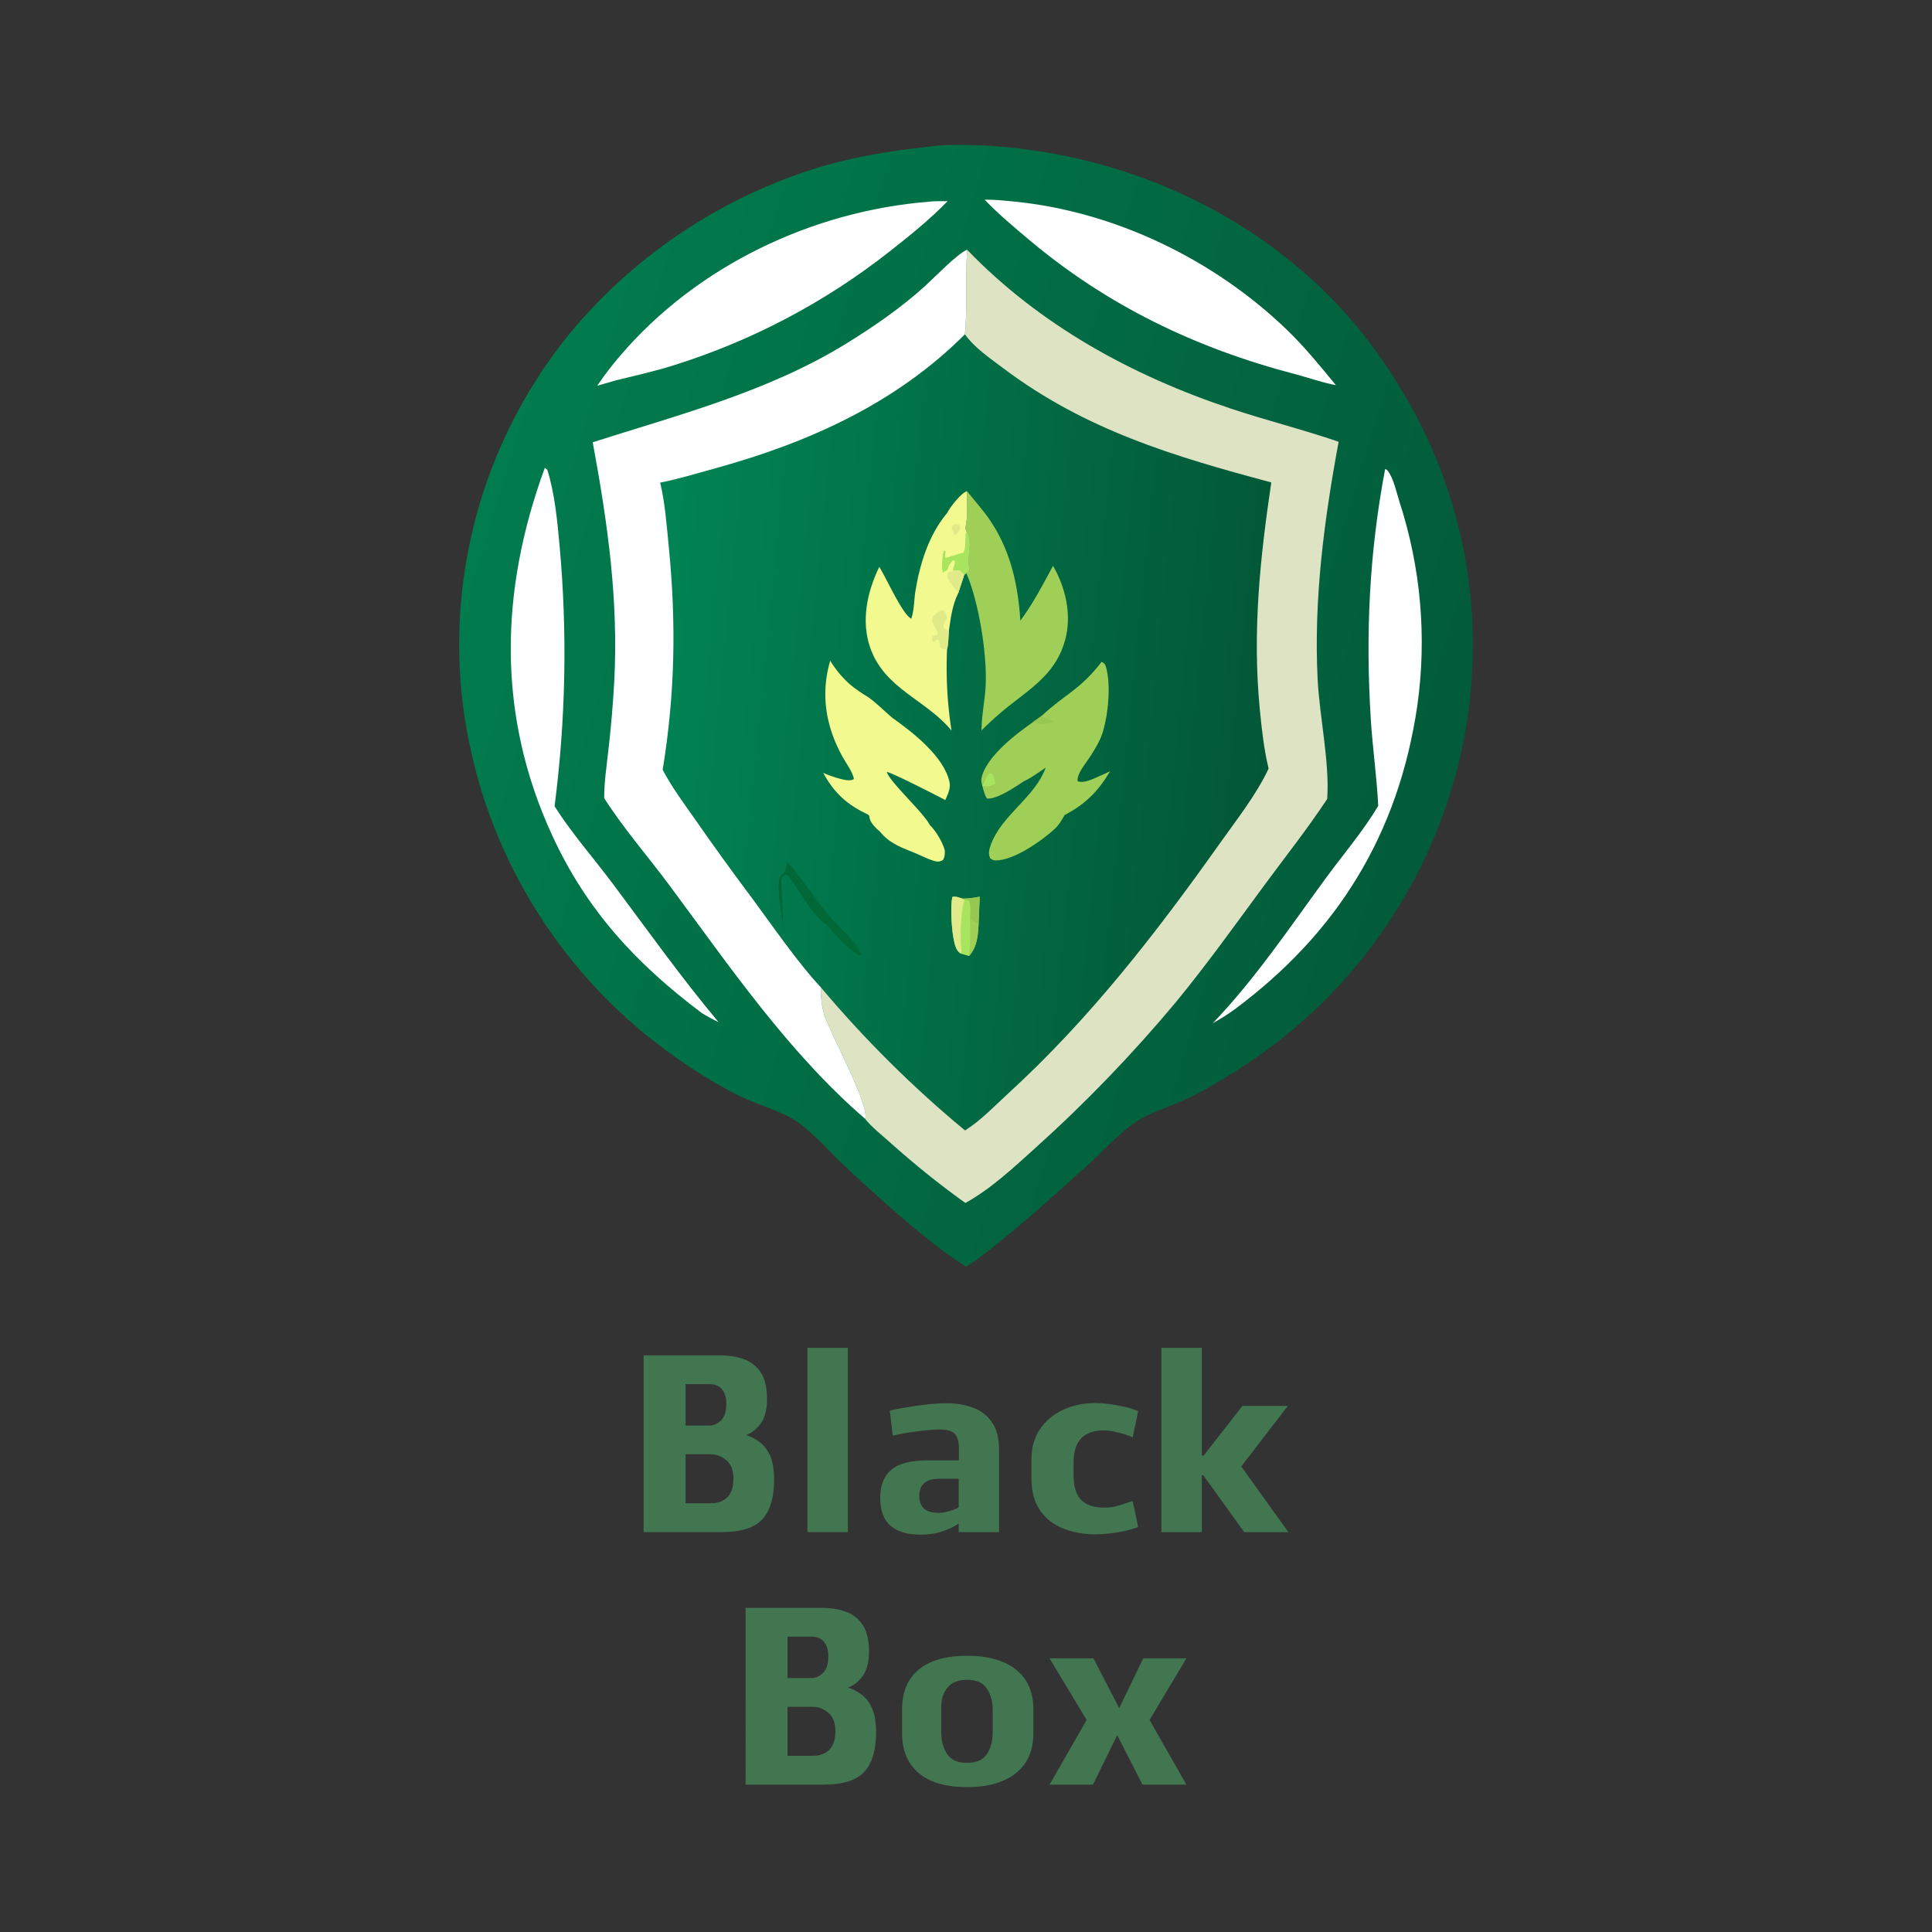 <?xml version="1.0" encoding="UTF-8"?> <svg xmlns="http://www.w3.org/2000/svg" viewBox="0 0 1920 1920"><rect x="0" y="0" width="1920" height="1920" fill="#333333" stroke="none"/><defs><clipPath id="logo"><rect x="0" y="0" width="1920" height="1920"></rect></clipPath></defs><g clip-path="url(#logo)"><rect fill="none" width="1920" height="1920"></rect><g transform="scale(4.8)"><defs><linearGradient gradientUnits="userSpaceOnUse" id="color-1" x1="296.97" x2="97.093" y1="172.93" y2="112.42"><stop offset="0" stop-color="#025b3a"></stop><stop offset="1" stop-color="#017c4e"></stop></linearGradient><linearGradient gradientUnits="userSpaceOnUse" id="color-2" x1="262.06" x2="132.91" y1="157.71" y2="144.76"><stop offset="0" stop-color="#025737"></stop><stop offset="1" stop-color="#018454"></stop></linearGradient></defs><g fill="none" font-family="none" font-size="none" font-weight="none" stroke-miterlimit="10" style="mix-blend-mode:normal" text-anchor="none"><rect fill="none" height="400" width="400"></rect><g id="symbol"><path d="m195.06 30.076c6.075-0.242 11.774 0.102 17.791 0.905 27.462 3.66 53.598 17.489 70.538 39.73 17.11 22.465 24.376 49.376 20.54 77.406-4.421 30.344-21.93 57.221-47.899 73.527-3.413 2.176-6.989 4.326-10.666 6.019-3.36 1.547-7.317 2.646-10.366 4.736-3.458 2.37-6.49 5.822-9.612 8.642-7.267 6.561-14.55 13.217-22.343 19.147-0.949 0.787-2.002 1.417-3.04 2.076-7.8-4.931-18.394-14.517-25.267-20.986-3.067-2.886-6.038-6.401-9.439-8.847-3.345-2.405-8.187-3.576-11.949-5.411-7.09-3.458-13.938-8.155-20.056-13.125-21.245-17.528-34.777-42.681-37.696-70.068-2.754-26.938 5.309-53.866 22.414-74.857 13.845-16.668 32.374-28.795 53.19-34.812 7.787-2.173 15.834-3.281 23.862-4.081z" fill="url(#color-1)"></path><path d="m122.72 91.569c17.971-5.75 36.391-10.482 52.618-20.515 5.712-3.531 11.15-7.287 16.143-11.792 1.777-1.603 6.783-6.82 8.753-7.551 15.063 15.617 34.105 26.05 54.531 32.862 7.402 2.469 15.023 4.355 22.388 6.89-2.996 16.207-5.169 32.558-4.351 49.078 0.388 7.844 2.519 17.288 1.984 24.881-4.145 6.266-8.879 12.234-13.332 18.286-5.851 7.952-11.675 16.082-17.943 23.712-8.996 10.787-18.755 20.914-29.201 30.305-4.456 4.02-9.152 8.419-14.433 11.341-5.508-3.945-10.605-8.066-15.656-12.587-1.644-1.472-3.741-3.115-5.114-4.839-15.904-13.733-28.067-31.592-40.509-48.345-4.482-6.035-9.446-11.686-13.502-18.036-0.025-3.186 0.478-6.423 0.82-9.587 0.57-4.839 0.99-9.695 1.258-14.561 0.892-17.025-1.384-32.882-4.454-49.541z" fill="url(#color-2)"></path><path d="m200.23 51.711c15.063 15.617 34.105 26.05 54.531 32.862 7.402 2.469 15.023 4.355 22.388 6.89-2.996 16.207-5.169 32.558-4.351 49.078 0.388 7.844 2.519 17.288 1.984 24.881-4.145 6.266-8.879 12.234-13.332 18.286-5.851 7.952-11.675 16.082-17.943 23.712-8.996 10.787-18.755 20.914-29.201 30.305-4.456 4.02-9.152 8.419-14.433 11.341-5.508-3.945-10.605-8.066-15.656-12.587-1.644-1.472-3.741-3.115-5.114-4.839 1.061-2.531-7.19-17.778-8.303-21.089-0.71-2.114-0.87-3.934-0.859-6.14 9.042 10.756 19.035 20.674 29.859 29.635 3.323-2.087 6.155-5.115 9.04-7.755 16.835-15.401 30.626-33.224 43.774-51.765 3.456-4.874 7.508-9.982 10.037-15.405-0.968-4.007-1.415-8.09-1.815-12.185-1.56-15.954 0.021-31.265 2.371-47.056-20.189-5.395-38.512-10.854-55.489-23.644-2.718-2.048-5.969-4.223-7.946-7.024 0.573-5.809 0.068-11.673 0.458-17.499z" fill="#dde3c3"></path><path d="m122.72 91.569c17.971-5.75 36.391-10.482 52.618-20.515 5.712-3.531 11.15-7.287 16.143-11.792 1.777-1.603 6.783-6.82 8.753-7.551-0.39 5.826 0.115 11.691-0.458 17.499-14.347 14.378-32.482 22.467-51.812 27.786-3.725 1.025-7.493 2.182-11.284 2.927 1.019 4.233 1.337 8.784 1.767 13.11 1.583 15.935 1.323 30.55-1.248 46.347 1.906 3.638 4.417 6.986 6.769 10.345 3.797 5.457 7.692 10.846 11.682 16.165 4.117 5.559 9.658 13.62 14.295 18.521-0.01 2.207 0.149 4.026 0.859 6.14 1.113 3.311 9.364 18.558 8.303 21.089-15.904-13.733-28.067-31.592-40.509-48.345-4.482-6.035-9.446-11.686-13.502-18.036-0.025-3.186 0.478-6.423 0.82-9.587 0.57-4.839 0.99-9.695 1.258-14.561 0.892-17.025-1.384-32.882-4.454-49.541z" fill="#fff"></path><path d="m215.71 148.17c4.851-4.521 7.855-5.294 12.361-11.137 0.579 0.283 0.752 0.484 0.93 1.123 1.054 3.776 0.428 9.905-0.747 13.619-0.516 1.633-1.56 3.311-2.467 4.753-0.815 1.295-2.956 3.755-2.671 5.205 1.278 0.51 3.099-0.439 4.298-0.95 0.816-0.353 1.625-0.724 2.426-1.111-2.531 4.233-5.031 6.737-9.427 9.08-0.619 1.076-1.156 2.046-2.08 2.894-2.682 2.462-8.486 6.537-12.19 6.492-0.554-0.007-0.668-0.148-1.127-0.415-0.486-1.054-0.198-1.98 0.199-3.021 2.323-6.09 9.019-9.577 11.29-15.781-1.454 0.985-2.907 2.089-4.507 2.816-1.687 1.124-5.673 3.854-7.673 3.582-0.499-0.822-0.697-1.676-0.942-2.599-0.141-0.547-0.287-1.073-0.169-1.64 0.921-4.424 7.23-9.17 10.682-11.602z" fill="#a0cf57"></path><path d="m203.38 162.72c0.239-0.382 0.45-0.715 0.599-1.143 0.255-0.732 0.351-1.013 1.025-1.488l0.507 0.244c0.324 0.645 0.428 1.227 0.543 1.929-1.086 0.543-1.48 0.61-2.674 0.458z" fill="#a7e55f"></path><path d="m213.9 149.48 1.813-1.31 0.296 0.477c0.083 0.012 0.166 0.024 0.248 0.037 0.712 0.116 1.11 0.205 1.683 0.684l-0.013 0.021-0.011-0.025c-0.418 0.309-0.337 0.328-0.892 0.341-0.729 0.018-0.353-0.005-1.023 0.137-0.79 0.167-1.389-0.028-2.102-0.361zm4.028-0.091 0.078 0.185-0.259 0.1z" fill="#95c751"></path><path d="m171.88 136.79c1.16 1.873 2.357 3.31 3.961 4.801 1.241 1.05 2.503 1.891 3.892 2.732 1.785 1.269 3.297 2.838 4.96 4.254 4.209 2.988 10.776 8.034 11.897 13.36 0.272 1.291-0.375 2.553-0.874 3.705-1.401-0.751-11.383-5.863-12.12-5.812 0.689 2.184 7.513 8.27 8.905 10.961 1.301 1.304 2.619 3.499 3.115 5.264-0.005 0.773 0.032 1.333-0.399 2.014-0.607 0.332-1.099 0.391-1.762 0.195-1.277-0.377-2.571-1.015-3.783-1.562-2.804-1.128-5.543-2.058-7.475-4.513l-0.709-0.62c-0.617-0.657-1.279-1.339-1.46-2.25-0.114-0.573 0.097-0.222-0.34-0.693-4.232-1.935-7.051-4.509-9.248-8.611 1.123 0.479 2.227 0.895 3.409 1.202 0.888 0.23 2.089 0.58 2.935 0.086-0.132-1.316-1.714-3.451-2.382-4.668-3.458-6.302-4.545-12.9-2.524-19.845z" fill="#f2fa8f"></path><path d="m200.21 101.68c1.489 1.921 3.128 3.686 4.523 5.684 4.424 6.338 6.039 13.56 6.522 21.147 2.706-3.685 4.602-7.365 6.765-11.357 2.61 4.486 3.905 10.172 2.53 15.269-1.817 6.733-6.574 9.742-11.731 13.785-1.957 1.563-3.826 3.233-5.598 5.003l0.004-0.449c0.042-3.007 0.72-5.923 0.854-8.911 0.294-6.54-1.43-17.233-4.017-23.215 0.385-0.325 0.409-0.378 0.619-0.882-0.659-2.599 0.802-5.457-0.574-7.724l-0.245-0.676c0.597-2.486 0.296-5.139 0.348-7.675z" fill="#a0cf57"></path><path d="m196.09 106.22c0.611-1.223 2.81-4.08 4.117-4.541-0.053 2.536 0.249 5.189-0.348 7.675l0.245 0.676c1.377 2.268-0.085 5.125 0.574 7.724-0.21 0.505-0.233 0.557-0.619 0.882l-0.418 0.377-1.247 3.795c-1.254 2.506-1.547 5.143-1.951 7.887-0.099 1.185-0.062 2.603-0.373 3.739-0.225 5.782 0.04 11.101 0.927 16.817-5.275-6.384-13.79-8.603-16.788-17.028-1.995-5.606-0.685-11.658 1.832-16.858 1.466 2.265 4.737 9.784 6.63 10.728 0.632-1.822 0.553-3.888 0.868-5.795 0.921-5.575 2.729-11.428 6.364-15.858 0.061-0.074 0.123-0.147 0.185-0.22z" fill="#f2fa8f"></path><path d="m200.1 110.03c1.377 2.268-0.085 5.125 0.574 7.724-0.21 0.505-0.233 0.557-0.619 0.882l-0.418 0.377c-1.546-1.454-0.675-0.71-2.311-0.841-0.032-0.908 0.451-1.137 0.364-2.062l-0.331-0.122c-0.667 0.669-0.97 1.078-1.232 1.992l-0.899 0.606c-0.337-1.315-0.14-2.572-0.016-3.905l0.272-0.699 0.313 0.174c-0.085 0.512-0.215 0.869-0.045 1.371 0.989-0.322 1.983-0.629 2.981-0.921l0.713-0.158c0.569-0.999 0.373-2.68 0.451-3.825z" fill="#a7e55f"></path><path d="m195.28 126.23c0.52 0.687 0.698 0.869 0.826 1.745-0.398 0.713-0.933 1.226-0.721 2.039l1.06 0.679c-0.099 1.185-0.062 2.603-0.373 3.739-0.641-0.027-0.876 0.076-1.402-0.321-0.089-0.694-0.087-1.143-0.493-1.737l-1.036 0.612c-0.216-0.575-0.168-0.739-0.071-1.356l1.056-0.225c-0.01-0.562 0.06-0.38-0.182-0.843-0.215-0.412-0.467-0.807-0.669-1.227-0.37-0.77-0.318-0.975-0.047-1.781 0.673-0.676 1.157-0.985 2.051-1.325z" fill="#e1ea89"></path><path d="m197.33 118.17c1.635 0.131 0.764-0.613 2.311 0.841l-1.247 3.795c-0.48-0.96-1.347-1.647-1.919-2.548-0.396-0.623-0.393-0.939-0.252-1.641z" fill="#e1ea89"></path><path d="m197.17 109.77-0.189-0.644c0.473-0.54 0.482-0.529 1.193-0.643l0.56 0.324c0.075 0.309 0.15 0.468 0.06 0.781-0.333 0.427-0.656 1.105-1.197 1.179z" fill="#e1ea89"></path><path d="m198.93 197.44c-0.351-0.26-0.593-0.474-0.822-0.855-1.06-1.766-1.45-8.9-0.916-10.896 0.728-0.159 1.383 0.156 2.085 0.364 1.236-0.017 2.352-0.153 3.562-0.403l-0.232 5.667c-0.125 2.485-0.294 4.624-1.968 6.62z" fill="#a7e55f"></path><path d="m198.93 197.44c-0.351-0.26-0.593-0.474-0.822-0.855-1.06-1.766-1.45-8.9-0.916-10.896 0.728-0.159 1.383 0.156 2.085 0.364l0.374 0.192c-0.661 2.396-1.036 8.223-0.536 10.697z" fill="#e1ea89"></path><path d="m200.83 190.21c0.58 0.458 1.073 0.831 1.769 1.11-0.125 2.485-0.294 4.624-1.968 6.62 0.33-2.537 0.198-5.174 0.199-7.73z" fill="#a0cf57"></path><path d="m199.27 186.05c1.236-0.017 2.352-0.153 3.562-0.403l-0.232 5.667c-0.696-0.278-1.189-0.652-1.769-1.11 0.024-0.989 0.259-2.783-0.219-3.637-0.196-0.349-0.608-0.272-0.969-0.325z" fill="#95c751"></path><path d="m162.92 178.52c0.747 0.535 1.336 1.317 1.896 2.044 2.241 2.91 4.289 6 6.654 8.811 1.753 2.084 3.834 3.895 5.535 6.021 0.592 0.74 1.088 1.511 1.346 2.427-1.969-0.057-5.89-4.984-7.294-6.466-3.057-1.677-7.107-9.803-8.237-10.314-0.445 0.302-0.846 0.513-1.126 0.982 0.164 3.147 0.496 6.303 0.382 9.455-0.24-2.236-1.321-7.77-0.655-9.716 0.449-1.311 1.327-0.502 1.499-3.243z" fill="#006736"></path><path d="m192.39 41.755c1.243-0.143 2.55-0.086 3.803-0.108-3.704 3.806-7.819 7.13-11.994 10.403-13.423 10.572-28.671 18.593-44.988 23.664-3.817 1.194-7.788 2.064-11.67 3.03l-3.883 1.113c1.446-2.182 3.051-4.223 4.748-6.212 15.856-18.587 39.778-29.975 63.983-31.889z" fill="#fff"></path><path d="m203.86 41.342c1.918-0.038 3.954 0.178 5.868 0.363 21.009 2.021 41.642 12.024 56.776 26.638 3.663 3.538 6.846 7.47 10.073 11.396-2.78-0.499-5.754-1.578-8.516-2.299-20.473-5.343-38.868-14.194-55.069-27.852-3.118-2.628-6.32-5.29-9.132-8.246z" fill="#fff"></path><path d="m112.8 96.861 0.52 0.416c1.567 5.021 2.07 10.629 2.55 15.857 1.613 17.918 1.26 35.958-1.054 53.798 3.568 5.622 8.017 10.644 12.002 15.964 7.237 9.661 14.184 19.452 21.943 28.716-1.18-0.533-2.276-1.168-3.393-1.818-13.588-10.215-23.836-21.206-31.026-36.795-11.519-24.975-10.877-50.697-1.543-76.139z" fill="#fff"></path><path d="m286.78 97.104c0.31 0.149 0.35 0.122 0.559 0.394 1.18 1.538 1.82 4.528 2.419 6.433 4.42 13.6 5.679 28.028 3.68 42.188-3.891 26.51-16.468 47.016-37.9 62.918-1.445 1.04-2.897 1.948-4.454 2.813 8.686-9.033 15.938-19.833 23.333-29.93 3.612-4.932 7.803-9.827 10.93-15.069-0.296-6.011-1.171-12.026-1.545-18.043-1.093-17.601-0.309-34.358 2.978-51.704z" fill="#fff"></path></g><g fill="#427650" id="text"><path d="m133.26 280.62h15.836c1.837 0 3.493 0.266 4.97 0.798 1.459 0.549 2.618 1.476 3.476 2.781 0.841 1.305 1.262 3.124 1.262 5.459 0 2.129-0.412 3.785-1.236 4.97-0.841 1.185-1.871 2.017-3.09 2.498 1.013 0.309 1.957 0.798 2.832 1.468 0.893 0.669 1.614 1.622 2.163 2.858 0.532 1.236 0.798 2.893 0.798 4.97 0 3.571-0.79 6.257-2.369 8.059-1.597 1.82-4.446 2.729-8.549 2.729h-16.093zm8.678 20.471v10.145h5.227c1.459 0 2.609-0.421 3.45-1.262 0.824-0.858 1.236-2.146 1.236-3.862 0-1.7-0.489-2.961-1.468-3.785-0.961-0.824-2.034-1.236-3.219-1.236zm0-14.523v8.575h4.944c0.875 0 1.682-0.36 2.42-1.081 0.721-0.704 1.081-1.863 1.081-3.476 0-1.185-0.283-2.146-0.85-2.884-0.584-0.755-1.468-1.133-2.652-1.133zm33.603 30.642h-8.368v-38.161h8.368zm9.296-19.981-0.618-5.176c0.584-0.137 1.519-0.326 2.807-0.566 1.305-0.24 2.755-0.455 4.352-0.644 1.597-0.206 3.15-0.309 4.661-0.309 1.94 0 3.734 0.3 5.382 0.901 1.631 0.584 2.944 1.588 3.94 3.013 0.996 1.408 1.494 3.365 1.494 5.871v16.892h-8.368v-1.777c-0.772 0.549-1.845 1.073-3.219 1.571-1.373 0.481-2.935 0.721-4.686 0.721-2.712 0-4.781-0.609-6.206-1.828s-2.137-3.15-2.137-5.794c0-2.592 0.772-4.532 2.317-5.819 1.545-1.288 4.026-1.931 7.442-1.931h6.54v-2.446c0-1.356-0.266-2.352-0.798-2.987-0.549-0.635-1.622-0.953-3.219-0.953-1.013 0-2.146 0.077-3.399 0.232-1.253 0.137-2.446 0.3-3.579 0.489-1.133 0.189-2.034 0.369-2.704 0.541zm5.485 12.488c0 1.116 0.326 1.983 0.978 2.601 0.635 0.601 1.657 0.901 3.064 0.901 0.618 0 1.347-0.12 2.189-0.36 0.841-0.24 1.485-0.498 1.931-0.772v-5.922h-4.12c-1.408 0-2.429 0.318-3.064 0.953-0.652 0.618-0.978 1.485-0.978 2.601zm44.186 1.056 1.133 5.382c-0.927 0.343-1.94 0.635-3.038 0.875-1.099 0.223-2.154 0.386-3.167 0.489s-1.871 0.154-2.575 0.154c-2.506 0-4.772-0.412-6.798-1.236-2.008-0.807-3.596-2.068-4.764-3.785-1.167-1.7-1.751-3.88-1.751-6.54v-3.914c0-2.438 0.584-4.532 1.751-6.283 1.167-1.734 2.755-3.073 4.764-4.017 2.026-0.944 4.292-1.416 6.798-1.416 0.704 0 1.571 0.06 2.601 0.18 1.03 0.137 2.094 0.326 3.193 0.566 1.099 0.24 2.094 0.549 2.987 0.927l-1.133 5.433c-0.326-0.172-0.841-0.369-1.545-0.592-0.721-0.223-1.485-0.421-2.292-0.592-0.79-0.172-1.502-0.257-2.137-0.257-2.06 0-3.614 0.541-4.661 1.622-1.064 1.064-1.597 2.747-1.597 5.047v2.678c0 2.335 0.532 4.026 1.597 5.073 1.047 1.047 2.601 1.571 4.661 1.571 1.116 0 2.094-0.129 2.935-0.386 0.841-0.275 1.854-0.601 3.038-0.978zm14.317-31.723v22.325h0.36l8.059-10.3h9.399l-9.656 12.54 9.759 13.596h-9.141l-8.472-11.767h-0.309v11.767h-8.368v-38.161z"></path><path d="m154.37 332.9h15.836c1.837 0 3.493 0.266 4.97 0.798 1.459 0.549 2.618 1.476 3.476 2.781 0.841 1.305 1.262 3.124 1.262 5.459 0 2.129-0.412 3.785-1.236 4.97-0.841 1.185-1.871 2.017-3.09 2.498 1.013 0.309 1.957 0.798 2.832 1.468 0.893 0.669 1.614 1.622 2.163 2.858 0.532 1.236 0.798 2.893 0.798 4.97 0 3.571-0.79 6.257-2.369 8.059-1.597 1.82-4.446 2.729-8.549 2.729h-16.093zm8.678 20.471v10.145h5.227c1.459 0 2.609-0.421 3.45-1.262 0.824-0.858 1.236-2.146 1.236-3.862 0-1.7-0.489-2.961-1.468-3.785-0.961-0.824-2.034-1.236-3.219-1.236zm0-14.523v8.575h4.944c0.875 0 1.682-0.36 2.42-1.081 0.721-0.704 1.081-1.863 1.081-3.476 0-1.185-0.283-2.146-0.85-2.884-0.584-0.755-1.468-1.133-2.652-1.133zm23.715 19.981v-4.867c0-3.622 1.15-6.386 3.45-8.291 2.3-1.905 5.63-2.858 9.991-2.858s7.742 0.953 10.145 2.858c2.403 1.905 3.605 4.669 3.605 8.291v4.867c0 3.588-1.202 6.343-3.605 8.265-2.403 1.94-5.785 2.91-10.145 2.91s-7.691-0.97-9.991-2.91c-2.3-1.923-3.45-4.678-3.45-8.265zm8.111-5.51v5.382c0 1.717 0.403 3.193 1.21 4.429 0.79 1.236 2.163 1.854 4.12 1.854 1.991 0 3.373-0.618 4.146-1.854 0.79-1.236 1.185-2.712 1.185-4.429v-4.635c0-1.717-0.395-3.193-1.185-4.429-0.772-1.236-2.154-1.854-4.146-1.854-1.785 0-3.116 0.524-3.991 1.571-0.893 1.047-1.339 2.369-1.339 3.965zm31.517-9.965 5.33 10.3 4.97-10.3h8.935l-7.622 12.746 7.622 13.39h-9.089l-5.227-10.248-5.021 10.248h-8.986l7.673-13.39-7.673-12.746z"></path></g></g></g></g></svg> 